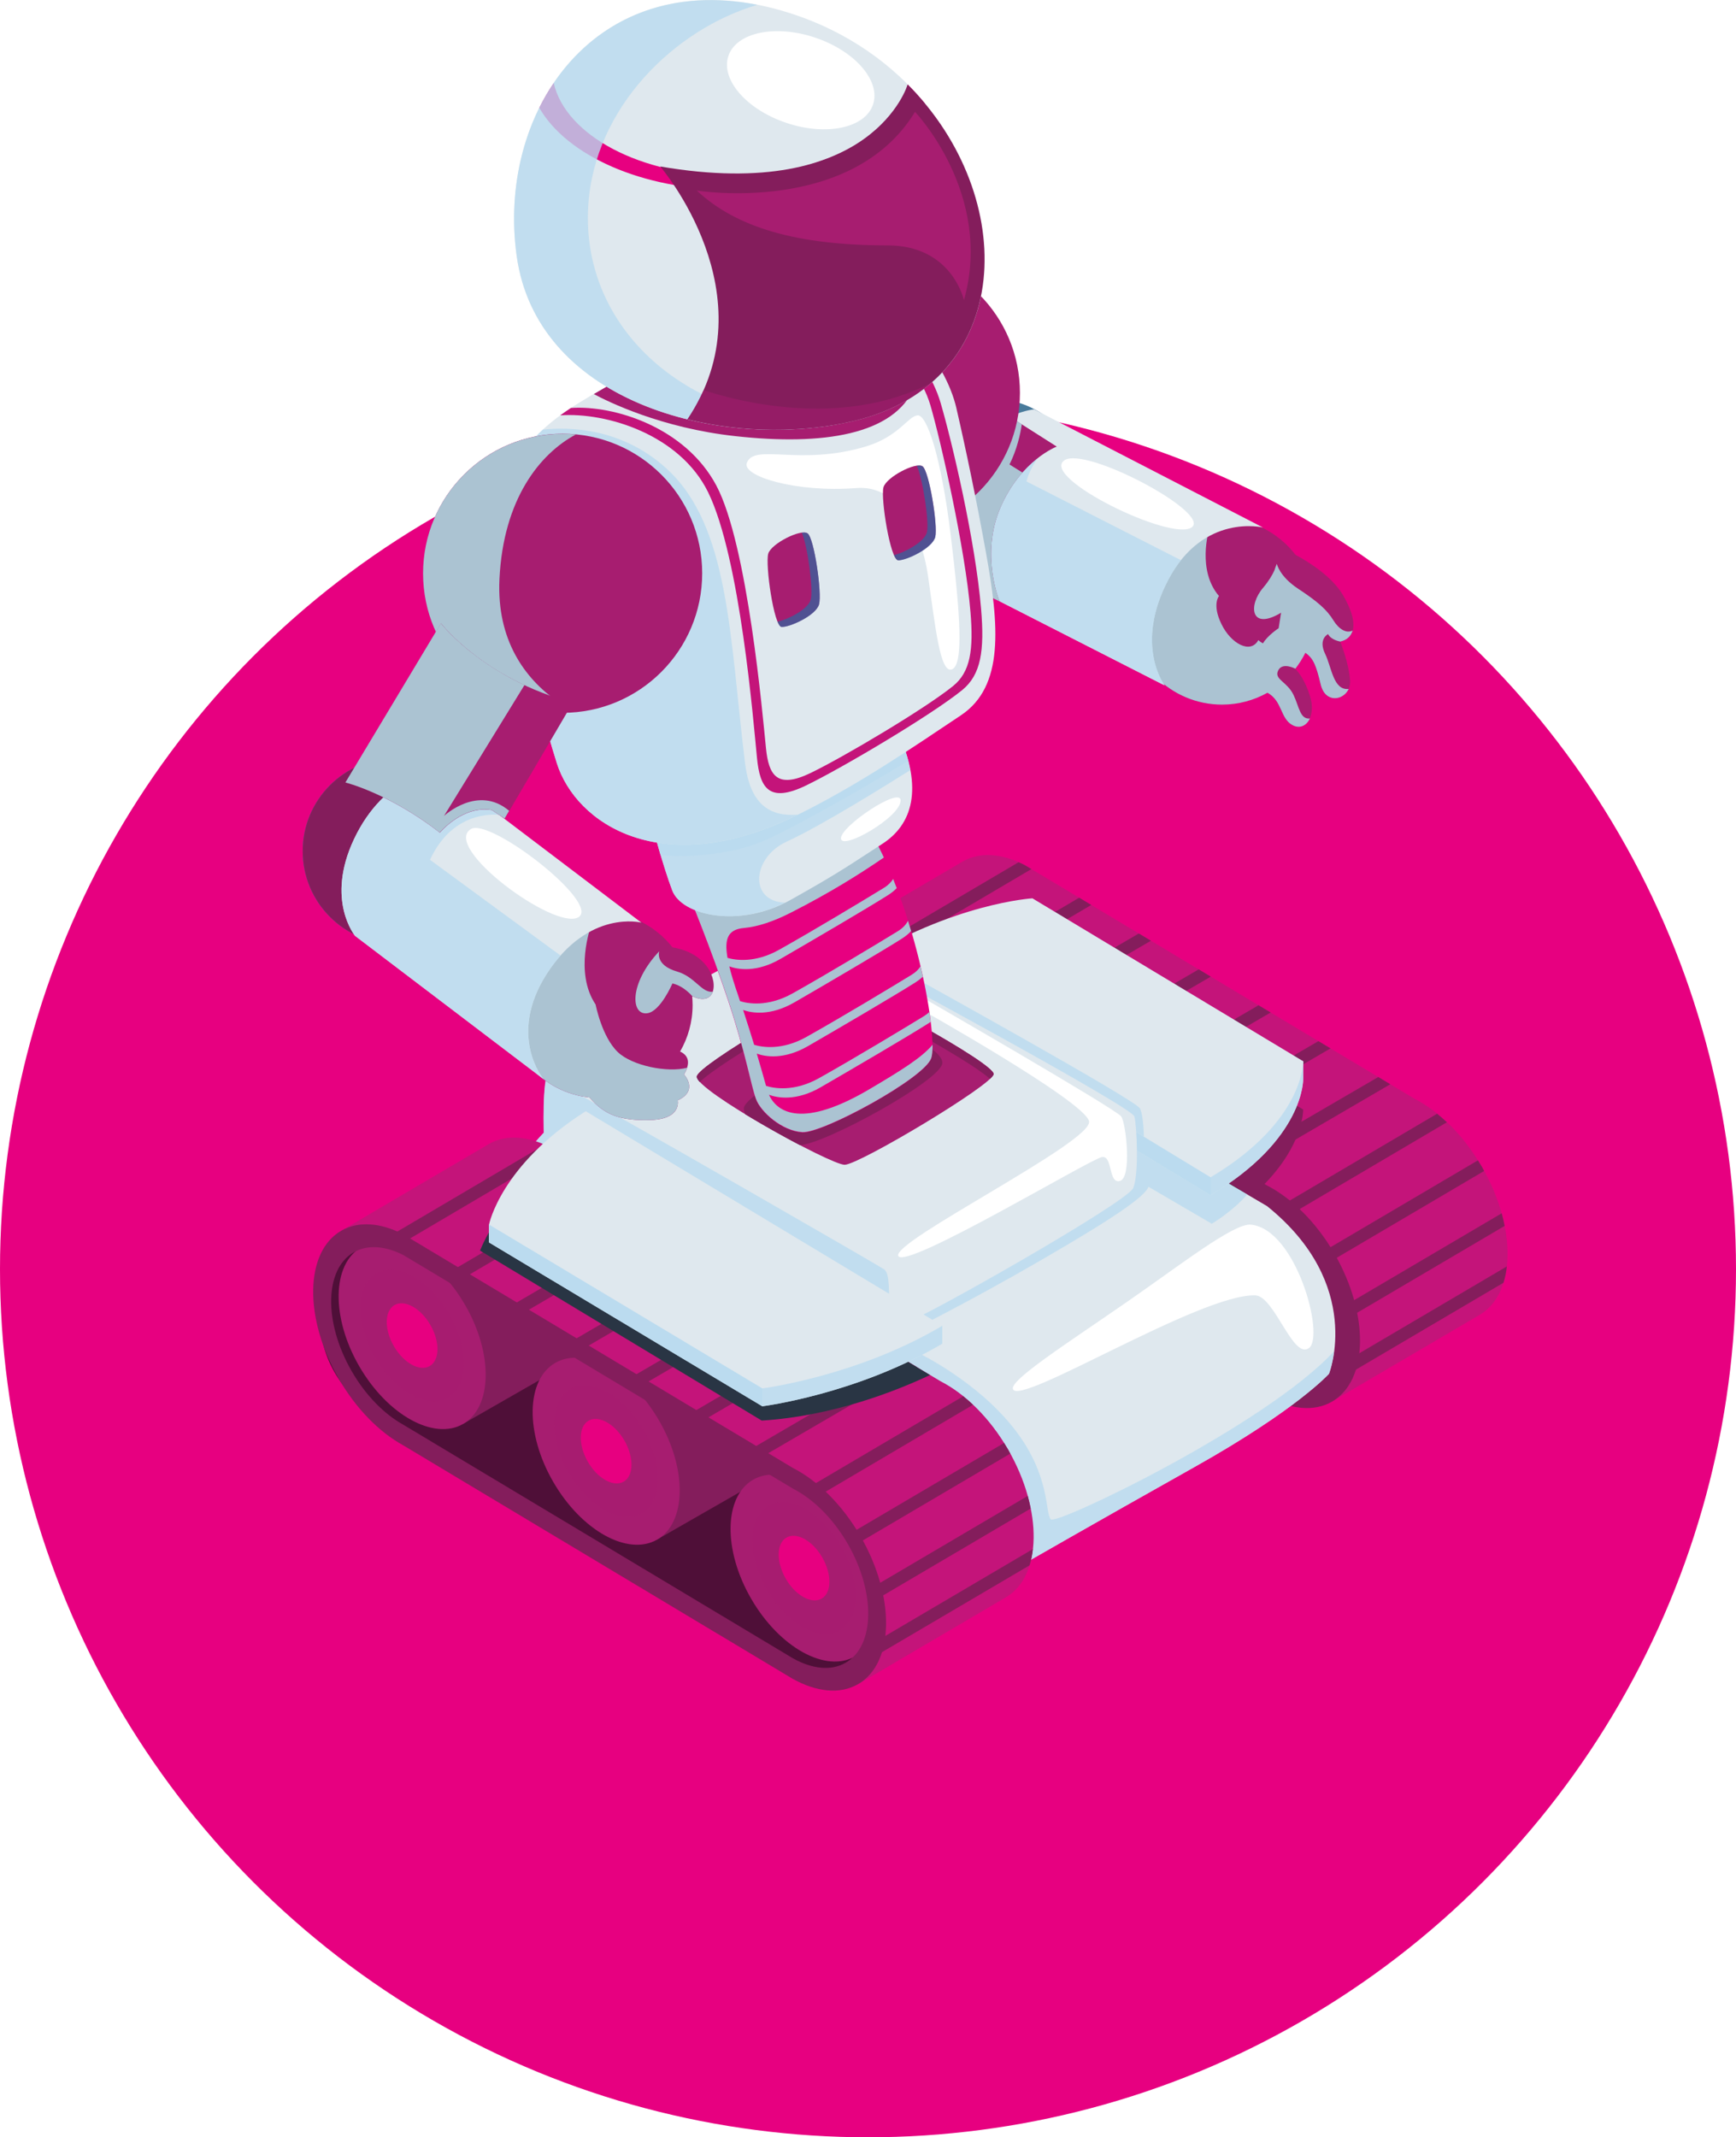 <?xml version="1.0" encoding="utf-8"?>
<!-- Generator: Adobe Illustrator 23.0.4, SVG Export Plug-In . SVG Version: 6.00 Build 0)  -->
<svg version="1.1" id="Layer_1" xmlns="http://www.w3.org/2000/svg" xmlns:xlink="http://www.w3.org/1999/xlink" x="0px" y="0px"
	 viewBox="0 0 165 203.11" style="enable-background:new 0 0 165 203.11;" xml:space="preserve">
<style type="text/css">
	.st0{clip-path:url(#SVGID_2_);}
	.st1{clip-path:url(#SVGID_6_);}
	.st2{fill:#52B8D1;}
	.st3{fill:#F673A0;}
	.st4{fill:#DD5B87;}
	.st5{fill:#FFFFFF;}
	.st6{fill:#D3E6FB;}
	.st7{fill:#A3B8E9;}
	.st8{fill:#192658;}
	.st9{fill:#3B5495;}
	.st10{fill:#FD303D;}
	.st11{fill:#AD0B26;}
	.st12{fill:#FFA412;}
	.st13{fill:#FF8918;}
	.st14{fill:#243671;}
	.st15{fill:#EC7718;}
	.st16{fill:#85DBE4;}
	.st17{fill:#44536F;}
	.st18{fill:#7D8695;}
	.st19{fill:#96C5F9;}
	.st20{fill:#BFDDFA;}
	.st21{fill:#E70080;}
	.st22{fill:url(#SVGID_7_);}
	.st23{fill:url(#SVGID_8_);}
	.st24{opacity:0.7;fill:#FFFFFF;}
	.st25{fill:url(#SVGID_9_);}
	.st26{fill:url(#SVGID_10_);}
	.st27{fill:url(#SVGID_11_);}
	.st28{fill:url(#SVGID_12_);}
	.st29{fill:url(#SVGID_13_);}
	.st30{fill:url(#SVGID_14_);}
	.st31{fill:url(#SVGID_15_);}
	.st32{fill:url(#SVGID_16_);}
	.st33{fill:url(#SVGID_17_);}
	.st34{fill:url(#SVGID_18_);}
	.st35{fill-rule:evenodd;clip-rule:evenodd;fill:#841D5C;}
	.st36{fill:#841D5C;}
	.st37{fill:#A71D70;}
	.st38{fill:#56113D;}
	.st39{fill:#F779C4;}
	.st40{fill:#DD4EA6;}
	.st41{fill:#44092F;}
	.st42{enable-background:new    ;}
	.st43{fill:#A0A0A0;}
	.st44{fill:#D6D6D6;}
	.st45{fill:#601746;}
	.st46{fill:#CDCDCD;}
	.st47{fill:#EFEFEF;}
	.st48{fill:#C1C1C1;}
	.st49{fill:#E1E1E1;}
	.st50{fill:#0C273C;}
	.st51{clip-path:url(#SVGID_20_);enable-background:new    ;}
	.st52{fill:#0E1A27;}
	.st53{fill:#C4147A;}
	.st54{fill:#3D3E3D;}
	.st55{fill:#292A29;}
	.st56{fill:#B5B5B5;}
	.st57{fill:#757575;}
	.st58{clip-path:url(#SVGID_22_);enable-background:new    ;}
	.st59{fill:#8D8D8D;}
	.st60{clip-path:url(#SVGID_24_);enable-background:new    ;}
	.st61{fill:#A9A9A9;}
	.st62{fill:#9B9B9B;}
	.st63{fill:#808080;}
	.st64{fill-rule:evenodd;clip-rule:evenodd;fill:#E70080;}
	.st65{fill-rule:evenodd;clip-rule:evenodd;fill:#C4147A;}
	.st66{fill-rule:evenodd;clip-rule:evenodd;fill:#A71D70;}
	.st67{fill:#B3B3B5;}
	.st68{fill:#F6F7FB;}
	.st69{fill:#373737;}
	.st70{fill:#272727;}
	.st71{fill:#3E3E3E;}
	.st72{fill:#B27B0E;}
	.st73{fill:#B9B9B9;}
	.st74{fill:#E4E5E7;}
	.st75{fill:#F8F9FC;}
	.st76{fill:#54C1E1;}
	.st77{fill:#9FA0A1;}
	.st78{fill:#C5C6C9;}
	.st79{fill:#959596;}
	.st80{fill:#BF321A;}
	.st81{fill:#B94B62;}
	.st82{fill:#B6B1A8;}
	.st83{fill:#E0DACE;}
	.st84{fill:#E95171;}
	.st85{clip-path:url(#SVGID_26_);enable-background:new    ;}
	.st86{clip-path:url(#SVGID_28_);enable-background:new    ;}
	.st87{fill:#FF809A;}
	.st88{fill:#5B1141;}
	.st89{fill:#461900;}
	.st90{fill:#FF7BAC;}
	.st91{fill:#9D9D9D;}
	.st92{fill:#D9D9D9;}
	.st93{fill:#3F3F3F;}
	.st94{fill:#C4C4C4;}
	.st95{fill:#676767;}
	.st96{fill:#9D1A01;}
	.st97{fill:#DB3E09;}
	.st98{fill:#CCCCCC;}
	.st99{fill:#F2F2F2;}
	.st100{fill:#B3B3B3;}
	.st101{fill:#E6E6E6;}
	.st102{fill:#9B0001;}
	.st103{fill:#5B0F40;}
	.st104{fill:#FF8060;}
	.st105{fill:url(#SVGID_29_);}
	.st106{fill:#FF3C2A;}
	.st107{fill:#162F35;}
	.st108{fill:url(#SVGID_30_);}
	.st109{fill:url(#SVGID_31_);}
	.st110{fill:#6CA903;}
	.st111{fill:#E19940;}
	.st112{fill:#181E27;}
	.st113{fill:#293544;}
	.st114{opacity:0.3;fill:#293544;}
	.st115{fill:#ABC3D2;}
	.st116{fill:#497A9B;}
	.st117{fill:#DFE8EE;}
	.st118{opacity:0.8;fill:#B9DBEF;}
	.st119{fill:#4F0F38;}
	.st120{opacity:0.3;fill:#A71D70;}
	.st121{opacity:0.6;fill:#1674A9;}
	.st122{opacity:0.5;fill:#A71D70;}
	.st123{fill:url(#SVGID_32_);}
	.st124{fill:#8C9BBC;}
	.st125{fill:url(#SVGID_33_);}
	.st126{fill:url(#SVGID_34_);}
	.st127{fill:url(#SVGID_35_);}
	.st128{fill:url(#SVGID_36_);}
	.st129{fill:url(#SVGID_37_);}
	.st130{fill:url(#SVGID_38_);}
	.st131{fill:url(#SVGID_39_);}
	.st132{fill:url(#SVGID_40_);}
	.st133{fill:url(#SVGID_41_);}
	.st134{fill:url(#SVGID_42_);}
	.st135{fill:url(#SVGID_43_);}
	.st136{fill:url(#SVGID_44_);}
	.st137{fill:#C9C9C1;}
	.st138{fill:url(#SVGID_45_);}
	.st139{fill:url(#SVGID_46_);}
	.st140{fill:#313030;}
	.st141{fill:#FFFFF7;}
	.st142{fill:url(#SVGID_47_);}
	.st143{fill:#D42829;}
	.st144{fill:url(#SVGID_48_);}
	.st145{fill:url(#SVGID_49_);}
	.st146{fill:url(#SVGID_50_);}
	.st147{fill:url(#SVGID_51_);}
	.st148{fill:#537CCA;}
	.st149{fill:url(#SVGID_52_);}
	.st150{fill:url(#SVGID_53_);}
	.st151{fill:url(#SVGID_54_);}
	.st152{fill:url(#SVGID_55_);}
	.st153{clip-path:url(#XMLID_3_);}
	.st154{fill:url(#SVGID_56_);}
	.st155{fill:url(#SVGID_57_);}
	.st156{fill:url(#SVGID_58_);}
	.st157{fill:url(#SVGID_59_);}
	.st158{fill:url(#SVGID_60_);}
	.st159{fill:url(#SVGID_61_);}
	.st160{fill:url(#SVGID_62_);}
	.st161{fill:url(#SVGID_63_);}
	.st162{fill:url(#SVGID_64_);}
	.st163{fill:url(#SVGID_65_);}
	.st164{fill:url(#SVGID_66_);}
	.st165{fill:url(#SVGID_67_);}
	.st166{fill:url(#SVGID_68_);}
	.st167{fill:url(#SVGID_69_);}
	.st168{fill:url(#SVGID_70_);}
	.st169{fill:url(#SVGID_71_);}
	.st170{fill:url(#SVGID_72_);}
	.st171{fill:url(#SVGID_73_);}
	.st172{fill:url(#SVGID_74_);}
	.st173{fill:url(#SVGID_75_);}
	.st174{fill:url(#SVGID_76_);}
	.st175{fill:url(#SVGID_77_);}
	.st176{fill:url(#SVGID_78_);}
	.st177{fill:url(#SVGID_79_);}
	.st178{fill:url(#SVGID_80_);}
	.st179{fill:url(#SVGID_81_);}
	.st180{fill:url(#SVGID_82_);}
	.st181{fill:url(#SVGID_83_);}
	.st182{fill:url(#SVGID_84_);}
	.st183{fill:url(#SVGID_85_);}
	.st184{fill:url(#SVGID_86_);}
	.st185{fill:url(#SVGID_87_);}
	.st186{fill:url(#SVGID_88_);}
	.st187{fill:url(#SVGID_89_);}
	.st188{fill:url(#SVGID_90_);}
	.st189{opacity:0.15;}
	.st190{fill:#434343;}
	.st191{fill:url(#SVGID_91_);}
	.st192{fill:#D5A1BC;}
	.st193{fill:url(#SVGID_92_);}
	.st194{fill:url(#SVGID_93_);}
	.st195{fill:#56133E;}
	.st196{fill:#E2699A;}
	.st197{fill:#352015;}
	.st198{fill:#6B194E;}
	.st199{fill:#E7E7E7;}
	.st200{fill:#939393;}
	.st201{fill:#90795E;}
	.st202{fill:#3A3A3A;}
	.st203{opacity:0.3;fill:#0F0F0F;}
	.st204{fill:#2C3C3D;}
	.st205{opacity:0.5;fill:#0E1D21;}
	.st206{filter:url(#Adobe_OpacityMaskFilter);}
	.st207{fill:url(#SVGID_95_);}
	.st208{opacity:0.7;mask:url(#SVGID_94_);fill:#C4147A;}
	.st209{opacity:0.4;fill:#0E1D21;}
	.st210{opacity:0.2;fill:#0E1D21;}
	.st211{opacity:0.2;fill:url(#SVGID_96_);}
	.st212{fill:#C4C2C3;}
	.st213{fill:#ABB7C1;}
	.st214{opacity:0.4;fill:#8498A5;}
	.st215{fill:#F6FFFF;}
	.st216{opacity:0.5;fill:#A9B7BE;}
	.st217{opacity:0.4;fill:#4FBFCC;}
	.st218{fill:#8498A5;}
	.st219{fill:#B61E0A;}
	.st220{fill:#00FFFF;}
	.st221{fill:#E874E8;}
	.st222{opacity:0.45;clip-path:url(#SVGID_98_);}
	.st223{fill:url(#SVGID_99_);}
	.st224{fill:url(#SVGID_100_);}
	.st225{opacity:0.45;clip-path:url(#SVGID_102_);}
	.st226{fill:url(#SVGID_103_);}
	.st227{fill:url(#SVGID_104_);}
	.st228{fill:#4CA34B;}
	.st229{fill:url(#SVGID_105_);}
	.st230{fill:#E88C2F;}
	.st231{fill:url(#SVGID_106_);}
	.st232{clip-path:url(#SVGID_108_);}
	.st233{fill:url(#SVGID_109_);}
	.st234{fill:url(#SVGID_110_);}
	.st235{fill:#3A7EA3;}
	.st236{clip-path:url(#SVGID_112_);}
	.st237{fill:url(#SVGID_113_);}
	.st238{fill:url(#SVGID_114_);}
	.st239{clip-path:url(#SVGID_116_);}
	.st240{fill:url(#SVGID_117_);}
	.st241{fill:url(#SVGID_118_);}
	.st242{fill:#F28D26;}
	.st243{clip-path:url(#SVGID_120_);}
	.st244{fill:url(#SVGID_121_);}
	.st245{fill:url(#SVGID_122_);}
	.st246{fill:#9E2B24;}
	.st247{fill:url(#SVGID_123_);}
	.st248{clip-path:url(#SVGID_125_);}
	.st249{fill:url(#SVGID_126_);}
	.st250{fill:url(#SVGID_127_);}
	.st251{fill:#E2251B;}
	.st252{clip-path:url(#SVGID_129_);}
	.st253{fill:url(#SVGID_130_);}
	.st254{fill:url(#SVGID_131_);}
	.st255{fill:#6BC469;}
	.st256{fill:none;stroke:#FFFFFF;stroke-miterlimit:10;}
	.st257{fill:#333333;}
	.st258{opacity:0.5;fill:#16366F;}
	.st259{fill:#CC0081;}
	.st260{fill:#FF2790;}
	.st261{fill:#16366F;}
	.st262{fill:#CDE8FF;}
	.st263{fill:#4D87C6;}
	.st264{fill:#AD0078;}
	.st265{fill:#32619F;}
</style>
<g>
	<circle class="st21" cx="82.5" cy="120.61" r="82.5"/>
	<g>
		<g>
			<path class="st112" d="M134.44,122.5L92.68,83.91l-15.52,8.17c0,0-6.21,9.74,5.01,16.66c10.2,6.29,40.45,24.22,40.45,24.22
				l4.84-1.78L134.44,122.5z"/>
			<g>
				<path class="st113" d="M102.32,89.66c-2.68-4.64-7.1-7.09-9.88-5.49l-13.07,7.49l9.69,16.79l13.07-7.49
					C104.92,99.36,105,94.3,102.32,89.66z"/>
				<path class="st114" d="M102.32,89.66c-2.68-4.64-7.1-7.09-9.88-5.49l-13.07,7.49l9.69,16.79l13.07-7.49
					C104.92,99.36,105,94.3,102.32,89.66z"/>
				<path class="st113" d="M79.37,91.67c-2.78,1.61-2.87,6.67-0.19,11.3c2.68,4.64,7.1,7.09,9.88,5.49
					c2.78-1.61,2.87-6.66,0.19-11.3C86.57,92.52,82.15,90.06,79.37,91.67z"/>
				<path class="st114" d="M80.81,94.16c-1.96,1.13-2.02,4.69-0.13,7.95c1.88,3.26,4.99,4.99,6.95,3.86
					c1.96-1.13,2.02-4.69,0.13-7.95C85.87,94.76,82.76,93.03,80.81,94.16z"/>
				<path class="st113" d="M82.54,97.16c-0.96,0.55-0.99,2.3-0.07,3.9c0.92,1.6,2.45,2.45,3.41,1.89c0.96-0.55,0.99-2.3,0.07-3.9
					C85.03,97.46,83.5,96.61,82.54,97.16z"/>
			</g>
			<g>
				<path class="st113" d="M120.77,100.66c-2.68-4.64-7.1-7.09-9.88-5.49l-13.07,7.49l9.69,16.79l13.07-7.49
					C123.36,110.35,123.44,105.29,120.77,100.66z"/>
				<path class="st114" d="M120.77,100.66c-2.68-4.64-7.1-7.09-9.88-5.49l-13.07,7.49l9.69,16.79l13.07-7.49
					C123.36,110.35,123.44,105.29,120.77,100.66z"/>
				<path class="st113" d="M97.81,102.66c-2.78,1.61-2.87,6.67-0.19,11.3c2.68,4.64,7.1,7.09,9.88,5.49
					c2.78-1.61,2.87-6.67,0.19-11.3C105.02,103.51,100.59,101.06,97.81,102.66z"/>
				<path class="st114" d="M99.25,105.15c-1.96,1.13-2.02,4.69-0.13,7.95c1.88,3.26,4.99,4.99,6.95,3.86
					c1.96-1.13,2.02-4.69,0.13-7.95C104.32,105.75,101.2,104.02,99.25,105.15z"/>
				<path class="st113" d="M100.98,108.16c-0.96,0.55-0.99,2.3-0.06,3.9c0.92,1.6,2.45,2.45,3.41,1.9c0.96-0.56,0.99-2.3,0.07-3.9
					C103.47,108.45,101.94,107.6,100.98,108.16z"/>
			</g>
			<g>
				<path class="st36" d="M116.62,113.77c-2.78,1.61-2.87,6.67-0.19,11.3c2.68,4.64,7.1,7.09,9.88,5.49
					c2.78-1.61,2.87-6.67,0.19-11.3C123.83,114.62,119.4,112.16,116.62,113.77z"/>
				<path class="st114" d="M118.06,116.26c-1.96,1.13-2.02,4.69-0.13,7.95c1.88,3.26,4.99,4.99,6.95,3.86
					c1.96-1.13,2.02-4.69,0.13-7.95C123.13,116.85,120.02,115.13,118.06,116.26z"/>
				<path class="st113" d="M119.79,119.26c-0.96,0.55-0.99,2.3-0.07,3.9c0.92,1.6,2.45,2.45,3.41,1.9c0.96-0.55,0.99-2.3,0.07-3.9
					C122.28,119.56,120.75,118.71,119.79,119.26z"/>
			</g>
			<g>
				<path class="st53" d="M140.62,124.96c3.46-2,3.57-8.29,0.24-14.05c-1.75-3.03-4.09-5.31-6.43-6.5L97.36,82.19
					c-2.11-1.08-4.21-1.27-5.86-0.32l-14.02,8.24l5.29,1.03l39.94,24.05c0,0,6.12,5.61,5.44,12.49l-1.55,5.51L140.62,124.96z"/>
				<path class="st36" d="M126.84,119.15c-1.75-3.03-4.1-5.31-6.43-6.5L83.34,90.43c-2.11-1.08-4.21-1.27-5.86-0.32
					c-3.46,2-3.56,8.29-0.24,14.05c1.66,2.88,3.87,5.09,6.1,6.32l37.07,22.22c2.22,1.23,4.46,1.5,6.19,0.5
					C130.06,131.2,130.16,124.91,126.84,119.15z M125.42,131.16c-1.4,0.81-3.21,0.59-5-0.41l-37.07-22.22
					c-1.78-1-3.55-2.76-4.88-5.07c-2.68-4.64-2.59-9.7,0.19-11.3c1.32-0.76,3-0.61,4.7,0.25l37.07,22.22
					c1.88,0.96,3.78,2.79,5.19,5.24C128.29,124.49,128.2,129.55,125.42,131.16z"/>
				<g>
					<polygon class="st36" points="89.15,94.58 103.72,86 102.57,85.31 88.13,93.81 					"/>
					<polygon class="st36" points="117.28,111.71 132.14,103.04 131,102.35 116.25,110.94 					"/>
					<path class="st36" d="M98.03,82.59l-0.67-0.4c-0.18-0.09-0.36-0.17-0.55-0.25l-14.97,8.82l0.37,0.28l0.56,0.11l0.36,0.22
						L98.03,82.59z"/>
					<path class="st36" d="M137.52,106.65c-0.31-0.29-0.62-0.56-0.93-0.81l-14.8,8.72l0.56,0.42l0.37,0.22c0,0,0.04,0.04,0.11,0.11
						L137.52,106.65z"/>
					<polygon class="st36" points="115.08,92.81 113.93,92.12 98.93,100.87 100.07,101.56 					"/>
					<polygon class="st36" points="109.39,89.4 108.24,88.71 93.25,97.45 94.4,98.14 					"/>
					<path class="st36" d="M143.01,116.5c-0.08-0.4-0.17-0.8-0.28-1.2l-14.81,8.72c0.09,0.41,0.16,0.82,0.21,1.24L143.01,116.5z"/>
					<polygon class="st36" points="120.77,96.22 119.62,95.53 104.6,104.29 105.75,104.97 					"/>
					<path class="st36" d="M142.9,121.9c0.15-0.48,0.26-1,0.32-1.55l-15.58,9.17l-0.26,0.93l0.44,0.33L142.9,121.9z"/>
					<path class="st36" d="M125.81,119.06l0.9,0.67l14.35-8.45c-0.07-0.13-0.13-0.25-0.2-0.38c-0.13-0.22-0.26-0.42-0.39-0.63
						l-14.72,8.67C125.76,118.98,125.79,119.02,125.81,119.06z"/>
					<polygon class="st36" points="126.46,99.63 125.31,98.94 110.28,107.7 111.42,108.39 					"/>
				</g>
				<path class="st36" d="M123.86,105.44L98.13,89.96c0,0-4.95,0.29-11.65,3.41l32.98,19.86
					C123.96,109.06,123.86,105.44,123.86,105.44z"/>
			</g>
		</g>
		<g>
			<g>
				<path class="st37" d="M127.64,56.55c-1.06-1.81-3.35-3.2-4.5-3.82c-1.62-2.1-4.15-3.46-7.01-3.46c-4.88,0-8.84,3.96-8.84,8.84
					c0,4.88,3.96,8.84,8.84,8.84c1.57,0,3.04-0.41,4.32-1.13c1.42,0.8,1.2,2.41,2.34,3.06c1.19,0.68,2.38-0.68,1.7-2.8
					c-0.42-1.31-1-2.15-1.39-2.53c0.36-0.47,0.68-0.97,0.95-1.51c0.78,0.53,1.03,1.24,1.46,3.02c0.51,2.12,2.89,1.36,2.81-0.34
					c-0.09-1.7-0.94-3.74-0.94-3.74C128.92,60.63,129.09,59.01,127.64,56.55z"/>
				<path class="st115" d="M126.23,60.26c0.28,0.57,1.16,0.71,1.16,0.71c0.63-0.14,1.02-0.51,1.17-1.05
					c-0.59,0.31-1.31-0.13-1.82-0.96c-0.62-1.02-1.53-1.81-3.34-3c-1.81-1.19-2.04-2.38-2.04-2.38c-0.1,0.22-0.17,0.42-0.23,0.62
					c-0.19,0.42-0.52,1-1.07,1.65c-1.42,1.64-1.25,4.14,1.7,2.38l-0.23,1.47c0,0-1.07,0.7-1.49,1.44c-0.27-0.14-0.44-0.31-0.44-0.31
					c-0.74,1.36-2.61,0.34-3.51-1.53c-0.91-1.87-0.23-2.66-0.23-2.66c-2.1-2.44-0.96-6.23-0.96-6.23l-1.51-0.69
					c-3.53,1.16-6.08,4.48-6.08,8.4c0,4.88,3.96,8.84,8.84,8.84c1.57,0,3.04-0.41,4.32-1.13c1.42,0.8,1.2,2.41,2.34,3.06
					c0.68,0.39,1.36,0.11,1.69-0.61c-0.94,0.1-1.02-1.12-1.55-2.23c-0.62-1.3-1.87-1.47-1.47-2.32c0.4-0.85,1.64-0.18,1.64-0.18
					c0.36-0.47,0.68-0.97,0.95-1.51c0.78,0.53,1.03,1.24,1.46,3.02c0.43,1.78,2.15,1.53,2.66,0.41c-1.46,0.17-1.61-2.03-2.24-3.33
					C125.26,60.71,126.23,60.26,126.23,60.26z"/>
			</g>
			<path class="st116" d="M103.05,46.72c0,4.88-3.96,8.84-8.84,8.84c-4.88,0-8.84-3.96-8.84-8.84s3.96-8.84,8.84-8.84
				C99.1,37.88,103.05,41.84,103.05,46.72z"/>
			<g>
				<path class="st117" d="M120.04,50.13L98.29,38.9c0,0-5.11,0.44-8.05,6.69c-2.72,5.78,0.11,9.18,0.11,9.18l20.34,10.37
					c0,0-2.92-3.81,0.34-10.03C114.39,48.73,120.04,50.13,120.04,50.13z"/>
				<path class="st118" d="M112.25,53.24l-14.69-7.49c0.42-1.61,1.61-2.89,1.61-2.89l-6.88,2.64l-2.6,8.07
					c0.33,0.78,0.67,1.19,0.67,1.19l20.34,10.37c0,0-2.92-3.81,0.34-10.03C111.42,54.39,111.82,53.78,112.25,53.24z"/>
				<path class="st5" d="M101.13,43.77c-2.18,1.67,10.2,7.71,12.13,6.35C115.18,48.76,103.05,42.3,101.13,43.77z"/>
			</g>
			<g>
				<path class="st37" d="M95.77,39.47l4.67,2.97c0,0-3.4,1.28-5.35,5.78c-1.95,4.5-0.09,8.92-0.09,8.92l-4.33-1.95l-0.76-9.26
					L95.77,39.47z"/>
				<path class="st115" d="M97.18,44.91l-1.23-0.77c0.71-1.43,1.03-2.88,1.17-3.82l-1.34-0.85l-5.86,6.46l0.76,9.26l4.33,1.95
					c0,0-1.87-4.42,0.09-8.92C95.7,46.83,96.44,45.75,97.18,44.91z"/>
				<path class="st37" d="M96.94,37.34c0,7.32-5.94,13.26-13.26,13.26c-7.32,0-13.26-5.94-13.26-13.26
					c0-7.32,5.94-13.26,13.26-13.26C91.01,24.08,96.94,30.02,96.94,37.34z"/>
			</g>
		</g>
		<g>
			<path class="st117" d="M97.05,148.76c0,0,6.8-3.91,16.49-9.35c9.77-5.48,12.78-8.86,12.78-8.86s3.37-8.48-5.89-15.93l-38.5-22.63
				c0,0-4.42-0.34-10.37,2.89c-5.95,3.23-12.41,7.14-17.68,10.88c-4,2.84-5.78,7.14-5.78,7.14L97.05,148.76z"/>
			<path class="st5" d="M118.89,116.38c-1.61-0.16-6.66,3.8-11.73,7.31c-5.64,3.91-11.24,7.48-10.88,8.33
				c0.68,1.62,17.85-9.09,23.03-8.92c1.82,0.06,3.57,6.12,5.1,5.01C125.94,127.01,123.22,116.81,118.89,116.38z"/>
			<path class="st118" d="M113.53,139.41c9.77-5.48,12.78-8.86,12.78-8.86s0.32-0.81,0.49-2.14c-6.48,7.02-26.37,16.54-26.92,15.98
				c-0.57-0.57,0-4.08-3.4-8.5c-3.61-4.69-9.29-7.36-9.29-7.36l-11.78,2.38l3.25,4.37l18.4,13.48
				C97.05,148.76,103.85,144.85,113.53,139.41z"/>
			<path class="st118" d="M118.54,113.51L81.92,91.99c0,0-4.42-0.34-10.37,2.89c-5.95,3.23-12.41,7.14-17.68,10.88
				c-2.07,1.47-3.55,3.33-4.49,4.79l36.44,16.29c0,0,5.78-2.83,13.03-7.03c7.25-4.19,9.97-6.12,10.31-7.03l6.01,3.51
				C115.18,116.3,117.23,115.06,118.54,113.51z"/>
		</g>
		<g>
			<path class="st117" d="M81.52,93.18l33.54,20.4c8.95-5.33,8.8-11.03,8.8-11.03v-1.7l-42.34-9.37V93.18z"/>
			<path class="st118" d="M81.52,93.18l33.54,20.4c8.95-5.33,8.8-11.03,8.8-11.03v-1.7l-42.34-9.37V93.18z"/>
			<polygon class="st118" points="115.07,111.88 115.07,113.58 81.52,93.18 101.81,99.64 			"/>
			<path class="st117" d="M81.52,91.48l33.54,20.4c8.95-5.33,8.8-11.03,8.8-11.03L98.13,85.37C98.13,85.37,90.59,85.81,81.52,91.48z
				"/>
			<path class="st118" d="M86.29,94.38l22.43,13.64c-0.03-1.22-0.17-2.42-0.4-2.72c-0.74-0.96-20.91-12.12-20.91-12.12L86.29,94.38z
				"/>
		</g>
		<g>
			<path class="st117" d="M81.3,91.03c1.61,0.87,26.29,14.16,26.52,15.07c0.23,0.91,0.45,5.44-0.11,6.8
				c-0.57,1.36-20.3,12.54-21.64,12.8c-1.13,0.23-27.65-16.54-28.22-16.88c-0.57-0.34-2.72-2.04-6.12,0c0,0-0.23-4.76,0.23-6.57
				c0.45-1.81,18.13-10.88,19.72-11.9C73.25,89.33,78.35,89.44,81.3,91.03z"/>
			<path class="st5" d="M87.08,95.67c0,0,15.98,8.95,16.43,10.88c0.45,1.93-18.81,11.44-18.13,12.81
				c0.68,1.36,18.36-9.29,19.38-9.41c1.02-0.11,0.57,2.61,1.7,2.27c1.13-0.34,0.57-5.44,0.11-6.12
				c-0.45-0.68-19.15-11.45-19.15-11.45L87.08,95.67z"/>
			<g>
				<path class="st118" d="M84.38,127.18c0-0.01,0-0.02,0-0.03C84.36,127.18,84.35,127.19,84.38,127.18z"/>
				<path class="st118" d="M84.04,120.63c-0.34-0.26-24.39-14.11-29.15-16.69c-1.61-0.87-2.31-1.62-2.55-2.24
					c-0.22,0.21-0.36,0.4-0.4,0.54c-0.45,1.81-0.23,6.57-0.23,6.57c3.4-2.04,5.55-0.34,6.12,0c0.5,0.3,20.87,13.18,26.7,16.24
					C84.47,122.84,84.61,121.06,84.04,120.63z"/>
			</g>
			<g>
				<path class="st37" d="M66.23,102.3c-0.13,1.32,12.69,8.39,14.05,8.39c1.36,0,14.05-7.59,14.16-8.61
					c0.11-1.02-13.26-8.27-14.28-8.27C79.14,93.8,66.34,101.17,66.23,102.3z"/>
				<path class="st36" d="M83.96,97.94c-1.87,0.08-13.26,5.86-13.26,7.39c0,0.18,0.05,0.37,0.13,0.56c1.67,1.01,3.54,2.07,5.19,2.93
					c2.35-0.07,13.55-6.21,13.55-7.82C89.57,99.81,85.83,97.85,83.96,97.94z"/>
				<path class="st36" d="M80.16,94.74c0.92,0,11.84,5.87,13.93,7.79c0.22-0.2,0.34-0.36,0.35-0.45c0.11-1.02-13.26-8.27-14.28-8.27
					c-1.02,0-13.83,7.37-13.94,8.5c-0.01,0.13,0.09,0.3,0.29,0.52C68.42,100.91,79.23,94.74,80.16,94.74z"/>
			</g>
		</g>
		<g>
			<path class="st119" d="M89.4,149.36l-41.76-38.59l-15.52,8.17c0,0-6.21,9.74,5.01,16.66c10.2,6.29,40.45,24.22,40.45,24.22
				l4.84-1.78L89.4,149.36z"/>
			<g>
				<path class="st36" d="M57.28,116.52c-2.68-4.64-7.1-7.09-9.88-5.49l-13.07,7.49l9.69,16.79l13.07-7.49
					C59.87,126.22,59.96,121.16,57.28,116.52z"/>
				<path class="st37" d="M34.33,118.53c-2.78,1.61-2.87,6.66-0.19,11.3c2.68,4.64,7.1,7.09,9.88,5.49
					c2.78-1.61,2.87-6.67,0.19-11.3C41.53,119.38,37.11,116.92,34.33,118.53z"/>
				<path class="st120" d="M35.76,121.02c-1.96,1.13-2.02,4.69-0.13,7.95c1.88,3.26,4.99,4.99,6.95,3.86
					c1.96-1.13,2.02-4.69,0.13-7.95C40.83,121.61,37.72,119.89,35.76,121.02z"/>
				<path class="st21" d="M37.5,124.02c-0.96,0.56-0.99,2.3-0.07,3.9c0.92,1.6,2.45,2.45,3.41,1.9c0.96-0.56,0.99-2.3,0.07-3.9
					C39.99,124.32,38.46,123.47,37.5,124.02z"/>
			</g>
			<g>
				<path class="st36" d="M75.72,127.51c-2.68-4.64-7.1-7.09-9.88-5.49l-13.07,7.49l9.69,16.79l13.07-7.49
					C78.31,137.21,78.4,132.15,75.72,127.51z"/>
				<path class="st37" d="M52.77,129.52c-2.78,1.61-2.87,6.67-0.19,11.3c2.68,4.64,7.1,7.09,9.88,5.49
					c2.78-1.61,2.87-6.67,0.19-11.3C59.97,130.37,55.55,127.91,52.77,129.52z"/>
				<path class="st120" d="M54.2,132.01c-1.96,1.13-2.02,4.69-0.13,7.95c1.88,3.26,4.99,4.99,6.95,3.86
					c1.96-1.13,2.02-4.69,0.13-7.95C59.27,132.61,56.16,130.88,54.2,132.01z"/>
				<path class="st21" d="M55.94,135.01c-0.96,0.55-0.99,2.3-0.07,3.9c0.92,1.6,2.45,2.45,3.41,1.89c0.96-0.55,0.99-2.3,0.07-3.9
					C58.43,135.31,56.9,134.46,55.94,135.01z"/>
			</g>
			<g>
				<path class="st37" d="M71.58,140.62c-2.78,1.61-2.87,6.67-0.19,11.3c2.68,4.64,7.1,7.09,9.88,5.49
					c2.78-1.61,2.87-6.67,0.19-11.3C78.78,141.47,74.36,139.02,71.58,140.62z"/>
				<path class="st120" d="M73.02,143.11c-1.96,1.13-2.02,4.69-0.13,7.95c1.88,3.26,4.99,4.99,6.95,3.86
					c1.96-1.13,2.02-4.69,0.13-7.95C78.08,143.71,74.97,141.98,73.02,143.11z"/>
				<path class="st21" d="M74.75,146.12c-0.96,0.55-0.99,2.3-0.07,3.9c0.92,1.6,2.45,2.45,3.41,1.9c0.96-0.55,0.99-2.3,0.07-3.9
					C77.24,146.41,75.71,145.56,74.75,146.12z"/>
			</g>
			<g>
				<path class="st53" d="M95.58,151.81c3.46-2,3.56-8.29,0.24-14.05c-1.75-3.03-4.1-5.31-6.43-6.5l-37.07-22.22
					c-2.11-1.08-4.21-1.27-5.86-0.32l-14.02,8.24l5.29,1.03l39.94,24.05c0,0,6.12,5.61,5.44,12.49l-1.55,5.52L95.58,151.81z"/>
				<path class="st36" d="M81.79,146c-1.75-3.03-4.1-5.31-6.43-6.5l-37.07-22.22c-2.11-1.08-4.21-1.27-5.86-0.32
					c-3.46,2-3.56,8.29-0.24,14.05c1.66,2.88,3.87,5.09,6.1,6.32l37.07,22.22c2.22,1.23,4.46,1.5,6.19,0.5
					C85.01,158.06,85.12,151.77,81.79,146z M80.38,158.01c-1.4,0.81-3.2,0.59-5-0.41l-37.07-22.22c-1.78-0.99-3.55-2.76-4.88-5.07
					c-2.68-4.64-2.59-9.7,0.19-11.3c1.32-0.76,3-0.61,4.7,0.25l37.07,22.22c1.88,0.96,3.78,2.8,5.19,5.24
					C83.24,151.35,83.16,156.41,80.38,158.01z"/>
				<g>
					<polygon class="st36" points="44.1,121.43 58.68,112.85 57.53,112.17 43.09,120.67 					"/>
					<polygon class="st36" points="72.23,138.56 87.1,129.89 85.95,129.2 71.21,137.8 					"/>
					<path class="st36" d="M52.98,109.44l-0.67-0.4c-0.18-0.09-0.36-0.17-0.55-0.25l-14.97,8.82l0.37,0.28l0.56,0.11l0.36,0.22
						L52.98,109.44z"/>
					<path class="st36" d="M92.48,133.5c-0.31-0.29-0.62-0.56-0.93-0.81l-14.8,8.72l0.56,0.42l0.37,0.22c0,0,0.04,0.04,0.11,0.11
						L92.48,133.5z"/>
					<polygon class="st36" points="70.04,119.66 68.89,118.97 53.88,127.72 55.03,128.41 					"/>
					<polygon class="st36" points="64.35,116.25 63.2,115.56 48.2,124.31 49.35,125 					"/>
					<path class="st36" d="M97.96,143.36c-0.08-0.4-0.17-0.8-0.28-1.2l-14.81,8.72c0.09,0.4,0.16,0.82,0.21,1.24L97.96,143.36z"/>
					<polygon class="st36" points="75.72,123.07 74.57,122.38 59.56,131.14 60.7,131.83 					"/>
					<path class="st36" d="M97.85,148.76c0.15-0.48,0.26-1,0.32-1.55l-15.58,9.17l-0.26,0.92l0.44,0.33L97.85,148.76z"/>
					<path class="st36" d="M80.77,145.91l0.9,0.68l14.35-8.45c-0.07-0.13-0.13-0.25-0.2-0.38c-0.13-0.22-0.26-0.42-0.39-0.63
						L80.7,145.8C80.72,145.84,80.75,145.88,80.77,145.91z"/>
					<polygon class="st36" points="81.41,126.48 80.26,125.79 65.23,134.56 66.38,135.25 					"/>
				</g>
				<path class="st113" d="M53.11,109.52c-5.75,4.54-7.48,9.33-7.48,9.33l26.77,16.15c6.82-0.42,12.95-2.89,15.99-4.33L53.11,109.52
					z"/>
			</g>
		</g>
		<g>
			<path class="st117" d="M46.48,116.37v1.7l25.98,15.57c0,0,9-1.14,17.1-5.95v-1.7L46.48,116.37z"/>
			<path class="st118" d="M46.48,116.37v1.7l25.98,15.57c0,0,9-1.14,17.1-5.95v-1.7L46.48,116.37z"/>
			<polygon class="st118" points="72.46,131.94 72.46,133.64 46.48,118.07 46.48,116.37 			"/>
			<path class="st117" d="M55.67,105.6c-8.09,5.14-9.19,10.77-9.19,10.77l25.98,15.57c0,0,9-1.14,17.1-5.95L55.67,105.6z"/>
		</g>
		<g>
			<g>
				<path class="st21" d="M65.38,84.85c0,0,2.27,5.55,3.85,10.31c1.59,4.76,2.15,8.05,2.61,9.29c0.45,1.25,2.49,3.06,4.42,3.17
					c1.93,0.11,11.56-5.1,12.24-7.03c0.68-1.93-1.36-14.05-5.89-21.76L65.38,84.85z"/>
				<path class="st115" d="M82.77,103.43c-6.46,3.85-8.89,2.33-9.68,0.61c0.8,0.29,2.57,0.64,4.92-0.72
					c3.23-1.87,8.16-4.76,10.14-6.01c0.11-0.07,0.21-0.13,0.3-0.2c-0.04-0.3-0.08-0.61-0.12-0.94c-0.14,0.14-0.31,0.27-0.52,0.4
					c-1.76,1.08-6.63,4.02-9.97,5.89c-2.4,1.34-4.32,0.96-5.03,0.73c-0.21-0.74-0.49-1.75-0.88-3.06c0.81,0.29,2.57,0.61,4.89-0.73
					c3.23-1.87,8.16-4.76,10.14-6.01c0.31-0.2,0.56-0.39,0.75-0.57c-0.07-0.33-0.14-0.65-0.22-0.99c-0.18,0.29-0.45,0.57-0.87,0.82
					c-1.76,1.08-6.63,4.02-9.97,5.89c-2.34,1.31-4.22,0.98-4.97,0.75c-0.3-0.97-0.64-2.07-1.05-3.31c0.81,0.29,2.57,0.61,4.89-0.73
					c3.23-1.87,8.16-4.76,10.14-6.01c0.43-0.27,0.73-0.53,0.94-0.76c-0.1-0.33-0.2-0.65-0.3-0.98c-0.17,0.35-0.48,0.7-0.99,1.01
					c-1.76,1.08-6.63,4.02-9.97,5.89c-2.38,1.33-4.27,0.97-5,0.74c-0.07-0.21-0.14-0.41-0.21-0.63c-0.36-1.04-0.63-1.92-0.81-2.67
					c0.81,0.29,2.57,0.62,4.89-0.73c3.23-1.87,8.16-4.76,10.14-6.01c0.39-0.24,0.67-0.48,0.88-0.7c-0.11-0.29-0.23-0.58-0.34-0.87
					c-0.18,0.29-0.45,0.58-0.87,0.84c-1.76,1.08-6.63,4.02-9.97,5.89c-2.27,1.27-4.11,1-4.9,0.77c-0.34-1.9,0.1-2.71,1.56-2.84
					c1.38-0.13,2.86-0.65,4.42-1.44c3.8-1.93,6.57-3.68,8.88-5.26c-0.44-0.93-0.9-1.83-1.4-2.68l-17.22,6.01
					c0,0,2.27,5.55,3.85,10.31c1.59,4.76,2.15,8.05,2.61,9.29c0.45,1.25,2.49,3.06,4.42,3.17c1.93,0.11,11.56-5.1,12.24-7.03
					c0.09-0.26,0.13-0.7,0.13-1.28C87.6,100.53,85.55,101.78,82.77,103.43z"/>
			</g>
			<g>
				<path class="st117" d="M62.09,78.73c0,0,0.91,3.51,1.81,5.89c0.91,2.38,6.35,3.63,11.22,0.91c4.87-2.72,5.89-3.51,8.73-5.33
					c2.83-1.81,3.97-5.21,1.47-10.69L62.09,78.73z"/>
				<path class="st118" d="M85.31,69.52l-23.23,9.22c0,0,0.91,3.51,1.81,5.89c0.88,2.3,5.99,3.53,10.73,1.15
					c-3.46-0.11-3.15-4.29,0.15-5.8c3.27-1.49,9.61-5.45,11.74-6.79C86.32,72.08,85.93,70.86,85.31,69.52z"/>
				<path class="st118" d="M73.19,79.64c4.15-1.99,10.4-5.68,13.13-7.33c-0.23-0.86-0.56-1.79-1.01-2.79l-23.23,9.22
					c0,0,0.29,1.11,0.7,2.51C65.73,81.55,70.02,81.16,73.19,79.64z"/>
				<path class="st5" d="M85.6,76.07c0-1.37-5.78,2.49-5.67,3.63C80.05,80.83,85.6,77.65,85.6,76.07z"/>
			</g>
		</g>
		<g>
			<path class="st117" d="M58.35,36.35c-6.01,3.4-12.24,6.67-10.08,17.11c2.15,10.44,3.55,15.55,4.65,19.04
				c1.81,5.78,9.99,11.27,22.78,4.99c5.9-2.9,11.22-6.57,15.64-9.52c4.11-2.74,3.63-8.5,2.38-15.41c-0.9-5.01-1.93-9.93-2.83-13.82
				c-0.9-3.89-5.78-13.03-18.36-9.41L58.35,36.35z"/>
			<path class="st5" d="M70.98,44c-0.45,1.25,4.65,2.83,10.43,2.38c3.8-0.3,6.12,3.74,6.8,8.39c0.68,4.65,1.13,9.29,2.27,8.84
				c1.13-0.45,0.79-5.21-0.11-12.69c-0.91-7.48-2.27-11.56-3.17-11.45c-0.91,0.11-1.77,2-4.87,2.95
				C75.97,44.34,71.68,42.08,70.98,44z"/>
			<path class="st53" d="M91.44,65.59c1.81-1.47,2.14-3.77,1.81-7.71c-0.55-6.56-2.79-15.99-3.85-19.6
				c-1.41-4.81-6.45-9.7-14.11-9.56c-0.88,0.14-1.8,0.33-2.78,0.61l-0.53,0.26c8.88-1.45,15.02,4.06,16.45,8.92
				c0.97,3.3,3.32,13.67,3.81,19.65c0.3,3.59,0,5.69-1.65,7.03c-2.61,2.12-10.34,6.72-13.55,8.27c-3.21,1.55-3.98,0.2-4.24-2.38
				c-0.31-3.1-1.74-19.33-4.71-24.93c-2.94-5.54-9.71-7.66-13.83-7.38c-0.34,0.23-0.68,0.46-1.01,0.7
				c4.42-0.31,11.37,1.84,14.05,7.3c3.06,6.23,4.31,21.87,4.65,25.27c0.28,2.83,1.13,4.31,4.65,2.61
				C80.11,72.95,88.58,67.91,91.44,65.59z"/>
			<path class="st118" d="M75.82,77.42c-2.73,0.21-4.53-1.04-5.01-4.92c-1.47-12.01-1.47-22.55-7.48-27.99
				c-4.27-3.87-9.23-3.95-11.74-3.68c-2.89,2.68-4.62,6.36-3.33,12.63c2.15,10.44,3.55,15.55,4.65,19.04
				c1.81,5.78,9.99,11.27,22.78,4.99C75.73,77.46,75.78,77.44,75.82,77.42z"/>
			<path class="st37" d="M86.91,36.8c1.23-2.89-5.38-6.1-12.65-7.9c-0.56,0.12-1.14,0.25-1.74,0.42l-14.16,7.03
				c-0.64,0.36-1.29,0.73-1.92,1.1c1.31,0.7,6.39,3.23,13.48,4C78.18,42.36,84.98,41.34,86.91,36.8z"/>
			<path class="st37" d="M73.02,52.61c-0.3,1.02,0.53,6.9,1.26,6.96c0.74,0.06,3.29-1.08,3.57-2.15c0.28-1.08-0.47-6.28-1.09-6.73
				C76.14,50.23,73.31,51.65,73.02,52.61z"/>
			<path class="st37" d="M83.97,46.31c-0.28,1.03,0.65,6.89,1.39,6.93c0.74,0.04,3.27-1.14,3.53-2.22c0.26-1.08-0.58-6.27-1.21-6.71
				C87.04,43.88,84.24,45.34,83.97,46.31z"/>
			<path class="st121" d="M76.76,50.69c-0.12-0.08-0.31-0.1-0.55-0.07c0.56,1.32,1.1,5.41,0.85,6.35c-0.24,0.93-2.15,1.89-3.16,2.11
				c0.13,0.3,0.25,0.49,0.38,0.5c0.74,0.06,3.29-1.08,3.57-2.15C78.14,56.34,77.39,51.14,76.76,50.69z"/>
			<path class="st121" d="M87.68,44.32c-0.12-0.08-0.31-0.1-0.54-0.06c0.58,1.32,1.19,5.38,0.96,6.32
				c-0.23,0.93-2.14,1.94-3.13,2.17c0.13,0.3,0.27,0.5,0.4,0.5c0.74,0.04,3.27-1.14,3.53-2.22C89.15,49.94,88.31,44.76,87.68,44.32z
				"/>
		</g>
		<g>
			<path class="st117" d="M74.44,1.05c-17.28-5.07-27.31,9.1-25.33,23.29c1.99,14.19,19.94,18.58,32.13,15.64
				C100.96,35.22,95.86,7.34,74.44,1.05z"/>
			<path class="st21" d="M69.47,18.04c8.7,0,16.05-3.46,18.43-8.21c-0.51-0.62-1.05-1.22-1.63-1.8c-1.24,4.9-8.29,8.66-16.81,8.66
				c-8.59,0-15.69-3.83-16.83-8.79c-0.51,0.75-0.96,1.53-1.37,2.35C53.86,14.78,61.03,18.04,69.47,18.04z"/>
			<path class="st118" d="M79.53,40.33c-14.21,0.04-24.32-9.09-23.62-20.75c0.57-9.41,8.26-16.82,16.07-19.12
				C56.22-2.63,47.22,10.84,49.11,24.34C51.01,37.88,67.44,42.49,79.53,40.33z"/>
			<path class="st36" d="M86.27,8.03L86.27,8.03c0,0-3.33,11.27-23.52,7.79c0,0,10.52,12.23,2.59,24.03c5.3,1.3,11.05,1.3,15.9,0.13
				C96.54,36.28,96.89,18.67,86.27,8.03z"/>
			<path class="st37" d="M66.23,18.11c0,0,14.73,2.38,20.74-7.48c0,0,7.48,7.82,4.65,17.9c0,0-1.12-5.21-7.25-5.21
				C75.74,23.32,69.97,21.62,66.23,18.11z"/>
			<path class="st122" d="M88.51,36.38c-8.66,4.48-18.83,1.63-21.64,0.69c-0.41,0.92-0.91,1.85-1.53,2.78
				c5.3,1.3,11.05,1.3,15.9,0.13C84.22,39.26,86.63,38,88.51,36.38z"/>
			<path class="st5" d="M82.98,9.93c-0.75,2.24-4.44,3.02-8.23,1.75c-3.8-1.27-6.27-4.12-5.52-6.36c0.75-2.24,4.44-3.02,8.23-1.75
				C81.26,4.84,83.73,7.69,82.98,9.93z"/>
		</g>
		<g>
			<g>
				<path class="st37" d="M66.96,91.57c-0.92-1.03-2.18-1.4-3.04-1.54c-1.62-2.05-4.12-3.36-6.93-3.36c-4.88,0-8.84,3.96-8.84,8.84
					c0,4.56,3.45,8.31,7.88,8.78c1.38,1.61,2.83,2.23,5.75,2.15c3.06-0.08,2.63-1.87,2.63-1.87c2.04-0.94,0.6-2.46,0.6-2.46
					c0.75-1.27,0.27-1.89-0.37-2.18c0.75-1.3,1.19-2.81,1.19-4.42c0-0.28-0.02-0.56-0.04-0.84C68.11,95.77,68.39,93.15,66.96,91.57z
					"/>
				<path class="st115" d="M64.41,104.57c2.04-0.94,0.6-2.46,0.6-2.46c0.14-0.24,0.23-0.45,0.29-0.64c-1.84,0.49-5.2-0.18-6.57-1.48
					c-1.53-1.45-2.12-4.53-2.12-4.53C54.55,92.39,56.17,88,56.17,88l-7.67,5.07c-0.22,0.78-0.35,1.59-0.35,2.44
					c0,4.56,3.45,8.31,7.88,8.78c1.38,1.61,2.83,2.23,5.75,2.15C64.84,106.35,64.41,104.57,64.41,104.57z"/>
				<path class="st115" d="M64.36,92.33c-2.15-0.62-1.7-1.93-1.7-1.93c-2.89,3.06-2.72,6.12-1.13,5.89
					c1.25-0.18,2.38-2.83,2.38-2.83c1.08,0.23,1.88,1.2,1.88,1.2c1.09,0.52,1.73,0.22,1.95-0.41
					C66.67,94.36,66.07,92.83,64.36,92.33z"/>
			</g>
			<g>
				<path class="st116" d="M46.45,80.88c0,4.88-3.96,8.84-8.84,8.84c-4.88,0-8.84-3.96-8.84-8.84c0-4.88,3.96-8.84,8.84-8.84
					C42.49,72.05,46.45,76,46.45,80.88z"/>
				<path class="st36" d="M46.45,80.88c0,4.88-3.96,8.84-8.84,8.84c-4.88,0-8.84-3.96-8.84-8.84c0-4.88,3.96-8.84,8.84-8.84
					C42.49,72.05,46.45,76,46.45,80.88z"/>
			</g>
			<g>
				<path class="st117" d="M60.96,87.68L41.69,73.07c0,0-5.11,0.44-8.05,6.69c-2.72,5.78,0.11,9.18,0.11,9.18l17.9,13.6
					c0,0-3.47-4.13,0.34-10.03C55.96,86.38,60.96,87.68,60.96,87.68z"/>
				<path class="st118" d="M53.28,90.81l-12.41-9.1c2.08-4.53,5.88-4.34,6.59-4.27l-5.77-4.37c0,0-5.11,0.44-8.05,6.69
					c-2.72,5.78,0.11,9.18,0.11,9.18l17.9,13.6c0,0-3.47-4.13,0.34-10.03C52.42,91.85,52.85,91.3,53.28,90.81z"/>
				<path class="st5" d="M44.75,78.79c-2.77,1.73,7.93,9.63,10.2,8.39C57.22,85.93,46.56,77.65,44.75,78.79z"/>
			</g>
			<g>
				<circle class="st37" cx="53.48" cy="54.48" r="13.26"/>
				<path class="st115" d="M54.73,41.29c-0.41-0.04-0.83-0.06-1.26-0.06c-7.32,0-13.26,5.94-13.26,13.26
					c0,7.32,5.94,13.26,13.26,13.26l-0.51-1.11c-3.06-2.15-5.76-5.8-5.49-11.58C47.83,47.4,51.33,43.11,54.73,41.29z"/>
			</g>
			<g>
				<path class="st37" d="M47.97,77.8l6.47-11.02c-8.5-2.27-12.52-7.54-12.52-7.54l-9.08,15.13c0,0,4.15,1.02,8.97,4.76
					c0,0,2.15-2.61,4.93-2.15L47.97,77.8z"/>
				<path class="st115" d="M42.2,77.54l7.65-12.44c-5.36-2.51-7.94-5.87-7.94-5.87l-9.08,15.13c0,0,4.15,1.02,8.97,4.76
					c0,0,2.15-2.61,4.93-2.15l1.23,0.82l0.43-0.74C45.41,74.53,42.2,77.54,42.2,77.54z"/>
			</g>
		</g>
	</g>
</g>
</svg>

